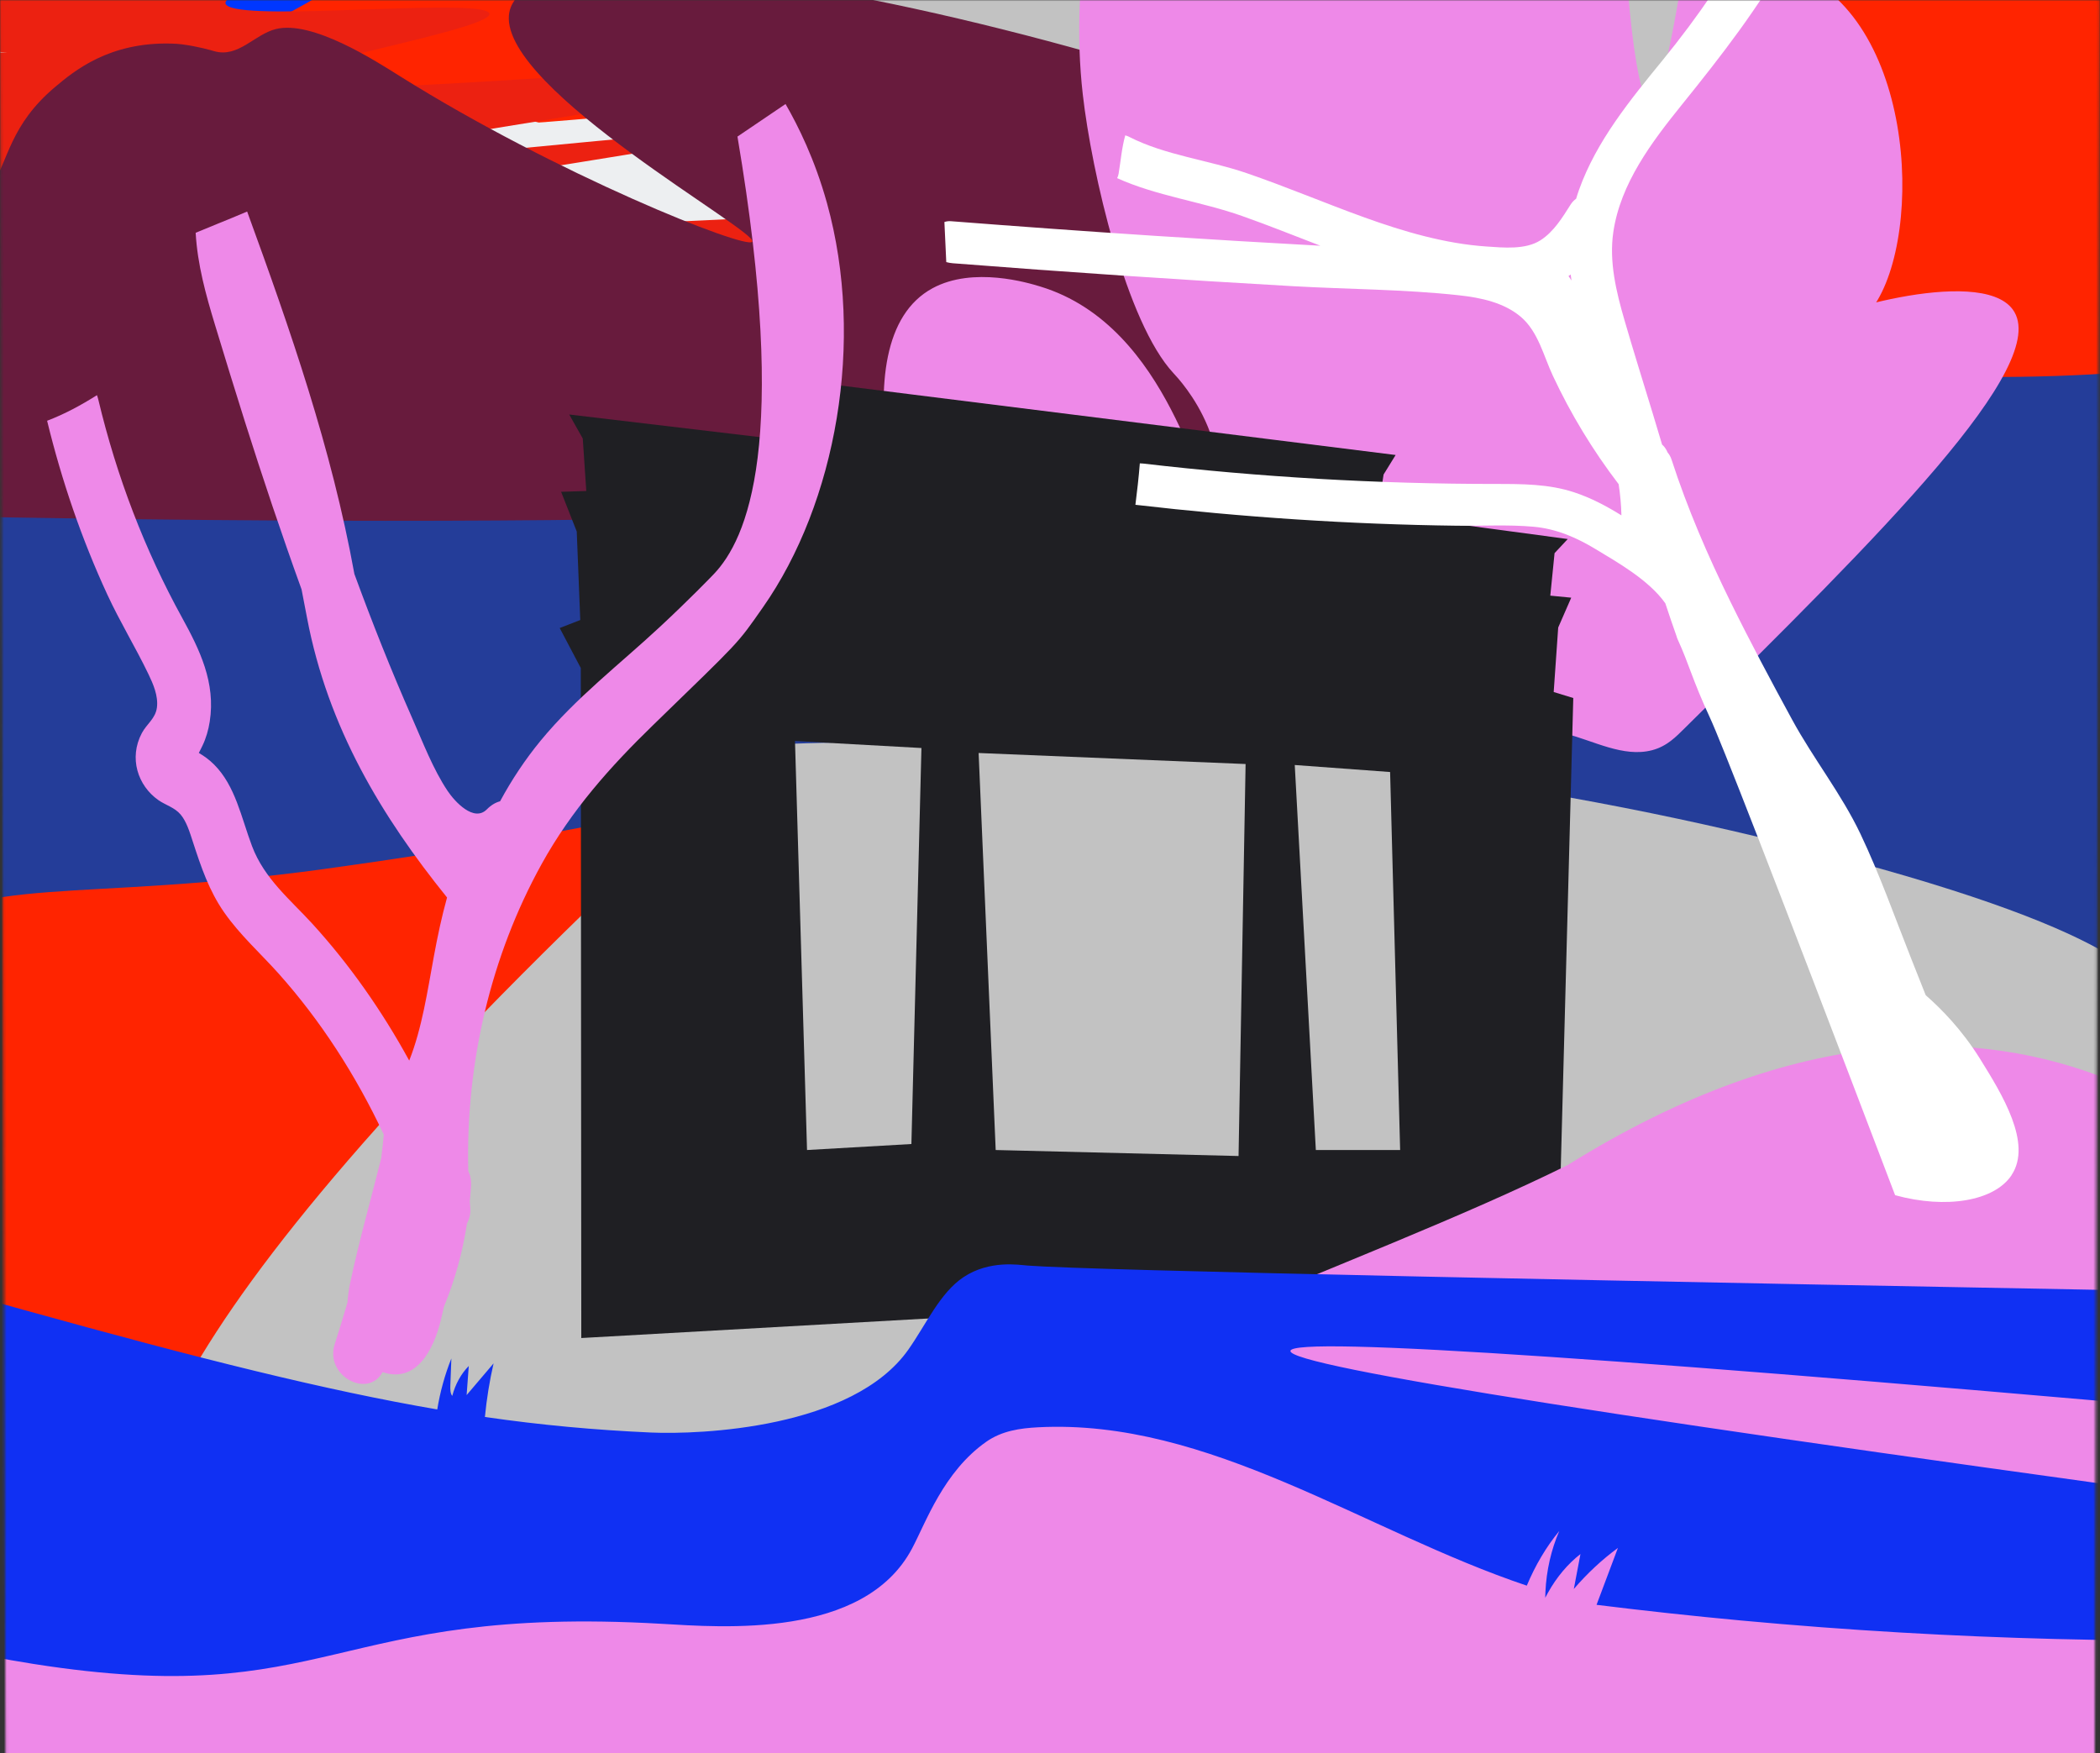 <svg width="793" height="662" viewBox="0 0 793 662" fill="none" xmlns="http://www.w3.org/2000/svg">
<rect x="0" y="0" width="793" height="662" fill="#333333" stroke="none"/>
<g clip-path="url(#clip0_6010_86)">
<mask id="mask0_6010_86" style="mask-type:alpha" maskUnits="userSpaceOnUse" x="0" y="0" width="793" height="791">
<path d="M0 0H792.853L790.648 788.538L2.503 790.028L0 0Z" fill="#E6E6E6"/>
</mask>
<g mask="url(#mask0_6010_86)">
<path d="M0 0H792.853L790.648 788.538L2.503 790.029L0 0Z" fill="#E6E6E6"/>
<g clip-path="url(#clip1_6010_86)">
<path d="M3.703 184.134C48.836 135.461 108.162 157.557 256.082 132.069C588.96 74.695 662.622 1.735 744.365 53.923C842.128 116.349 869.881 305.717 786.687 397.789C749.83 438.576 701.965 447.687 606.818 463.532C105.52 546.964 67.381 530.228 38.98 506.3C-51.569 430.01 -67.11 260.498 3.703 184.134Z" fill="#243D99"/>
<path d="M-36.679 354.324C-8.26 329.896 29.095 340.985 122.235 328.194C331.837 299.399 378.22 262.783 429.69 288.975C491.248 320.304 508.723 415.342 456.339 461.551C433.132 482.021 402.993 486.593 343.082 494.545C27.432 536.417 3.417 528.018 -14.466 516.009C-71.482 477.722 -81.267 392.648 -36.679 354.324Z" fill="#FF2400"/>
<path d="M103.877 -40.422C163.294 -85.081 263.368 -147.985 400.881 -179.353C571.345 -218.251 863.877 -223.418 946.816 -76.622C967.41 -40.163 987.168 27.054 956.679 75.143C866.58 217.275 393.416 104.575 66.92 7.423" fill="#FF2400"/>
<path d="M104.643 -212.823C36.088 -141.745 16.921 -12.872 53.9 13.47C86.545 36.73 149.833 -29.323 256.872 -81.35C511.232 -204.975 744.686 -119.192 749.095 -145.83C755.431 -184.093 278.796 -393.378 104.643 -212.836V-212.823Z" fill="#0037FF"/>
<path d="M61.279 50.754C119.425 51.336 166.814 48.873 198.663 46.62C397.709 32.521 498.437 -20.831 606.022 32.855C616.456 38.066 658.901 59.234 655.945 78.359C653.324 95.317 616.704 99.6 426.962 132.082C410.342 134.929 382.977 139.633 345.836 143.619C308.471 147.629 290.957 147.469 259.716 150.006C229.68 152.445 189.148 156.827 126.779 166.42C37.491 180.148 -11.214 191.413 -17.947 167.794C-25.251 142.195 20.958 90.502 61.291 50.754H61.279Z" fill="#EDEFF1"/>
<path d="M-88.29 1.565C-82.328 0.551 -74.046 -0.305 -63.442 0.272C-38.394 1.645 -18.748 10.04 -15.627 9.244C-14.427 8.945 -14.427 6.996 -63.282 -17.254C-70.805 -20.974 -76.206 -23.62 -74.206 -24.336C-68.364 -26.365 -13.987 -7.546 6.86 -9.993C26.506 -12.3 -7.104 -30.721 6.98 -51.212C16.463 -65.017 43.191 -73.412 51.514 -71.761C63.678 -69.354 32.308 -46.397 64.678 -35.755C90.766 -27.18 138.222 -33.148 148.585 -27.897C163.43 -20.337 73.881 -3.607 86.325 2.44C97.169 7.712 174.753 -0.245 183.996 4.35C195.12 9.88 93.647 26.451 103.851 31.803C116.695 38.527 294.031 20.881 302.914 25.636C312.837 30.947 104.371 59.534 110.493 62.677C115.774 65.382 274.505 46.842 280.067 49.687C286.589 53.009 73.601 80.78 86.685 88.22C99.649 95.58 322.6 76.682 333.283 82.789C339.725 86.449 268.223 98.345 73.881 122.874C77.402 129.379 80.923 135.864 84.484 142.369C58.716 141.235 32.988 140.081 7.22 138.947C8.26 133.556 9.301 128.185 10.341 122.794C-157.272 109.983 -224.613 102.722 -226.054 99.658C-228.575 94.287 -33.513 101.986 -36.274 96.873C-38.995 91.9 -226.214 80.8 -229.655 74.971C-233.416 68.645 -15.387 74.931 -19.188 68.605C-22.789 62.597 -222.293 52.472 -228.175 44.594C-232.456 38.865 -132.264 36.776 -26.151 36.04C-93.412 27.446 -127.343 21.697 -127.903 18.773C-128.543 15.411 -84.969 15.789 2.779 19.907C-10.506 18.594 -31.152 16.008 -54.159 10.855C-68.604 7.613 -80.008 4.251 -88.33 1.505L-88.29 1.565Z" fill="#EC2111"/>
<path d="M151.163 -33.21C203.384 -93.147 235.109 -130.766 255.344 -155.721C256.375 -156.996 261.282 -163.037 268.784 -169.907C294.46 -193.377 337.091 -214.012 355.041 -195.704C360.482 -190.158 362.109 -182.595 363.624 -175.576C369.202 -149.779 357.811 -126.322 358.395 -126.062C359.401 -125.616 381.971 -199.244 392.008 -196.991C398.939 -195.432 393.225 -159.199 405.448 -153.146C420.764 -145.571 448.129 -193.327 458.104 -186.68C466.787 -180.887 454.241 -139.146 458.104 -137.673C461.93 -136.212 475.122 -176.889 481.631 -175.069C487.755 -173.361 479.867 -136.25 490.587 -129.936C501.033 -123.772 514.648 -155.399 540.994 -163.47C575.974 -174.178 617.649 -138.564 638.455 -105.439C662.355 -67.387 673.509 -9.059 659.746 20.947C637.822 68.728 531.591 90.589 151.15 -33.222L151.163 -33.21Z" fill="#C2C2C2"/>
<path d="M-144.229 114.523C-120.226 79.06 -29.277 113.732 -3.378 71.054C3.191 60.221 3.917 47.131 20.695 32.942C28.171 26.614 41.309 15.912 64.433 16.448C66.107 16.489 67.404 16.572 68.659 16.737C74.893 17.549 79.635 18.972 80.918 19.337C90.012 21.916 96.065 12.988 104.168 10.973C117.864 7.555 141.602 22.858 150.919 28.705C209.901 65.723 281.896 94.419 284.072 91.289C286.694 87.513 189.734 34.07 192.174 5.814C193.179 -5.816 210.654 -8.781 217.851 -10.005C298.939 -23.768 610.336 65.434 626.04 126.966C638.16 174.473 474.937 209.077 -127.702 192.453C-155.345 146.307 -151.468 125.212 -144.229 114.523Z" fill="#681B3D"/>
<path d="M525.766 417.335C536.697 413.881 547.628 410.428 558.547 406.974C557.702 382.836 556.87 358.698 556.025 334.559C556.77 322.453 558.621 305.828 563.875 293.326C578.806 257.837 602.259 288.895 623.786 283.324C629.487 281.851 632.928 278.199 636.294 274.87C709.645 202.356 775.157 137.615 760.077 116.906C747.494 99.625 683.658 119.815 683.956 123.231C684.068 124.432 692.366 126.178 698.751 123.417C724.066 112.512 728.55 27.025 690.13 -3.55C685.236 -7.45 670.131 -19.185 652.12 -16.065C644.145 -14.691 638.431 -10.606 635.102 -7.722C628.655 31.06 625.102 39.02 623.04 38.871C617.687 38.487 611.177 -17.093 613.289 -74.888C614.109 -97.343 616.68 -149.061 599.737 -163.977C599.128 -164.51 598.147 -165.277 596.756 -165.351C579.328 -166.354 554.596 -57.707 553.416 -57.917C552.05 -58.165 583.949 -203.663 547.28 -257.065C544.932 -260.481 541.218 -264.591 535.864 -265.47C516.164 -268.713 486.053 -229.893 467.222 -141.832C464.837 -87.131 462.825 -59.786 461.197 -59.786C459.434 -59.786 458.104 -91.897 457.21 -156.117C449.794 -143.491 398.617 -54.253 408.889 35.739C412.243 65.102 425.249 121.783 443.173 140.982C444.217 142.109 451.372 149.61 456.117 161.172C461.272 173.724 462.179 187.588 459.21 188.355C452.614 190.039 442.478 123.281 392.803 108.191C388.381 106.842 367.525 100.504 352.147 108.848C315.366 128.789 341.825 215.526 360.221 256.599C365.972 269.448 368.171 276.367 373.289 280.762C392.008 296.829 428.143 290.813 497.717 330.982C507.108 336.404 514.897 341.392 520.35 344.994C522.163 369.108 523.964 393.222 525.778 417.347L525.766 417.335Z" fill="#EE89E8"/>
<path d="M288.176 281.269C463.608 274.027 599.452 298.933 689.348 322.415C806.982 353.139 814.174 373.143 814.957 381.635C818.422 419.068 716.005 435.073 464.937 548.239C380.804 586.167 321.925 617.225 228.973 624.33C177.125 628.304 80.459 636.647 57.715 596.268C39.057 563.13 63.553 485.615 288.176 281.269Z" fill="#C2C2C2"/>
<path d="M588.221 484.521C590.18 410.876 592.139 337.242 594.098 263.597L586.705 261.331L588.407 236.976C590.052 233.223 591.684 229.458 593.328 225.705C590.693 225.449 588.058 225.194 585.422 224.938C585.959 219.593 586.495 214.236 587.032 208.891C588.687 207.113 590.355 205.336 592.01 203.558C568.072 200.351 544.134 197.132 520.196 193.925L522.469 179.191L527.017 171.825L291.68 142.369C292.625 144.576 293.569 146.773 294.525 148.98V165.98C267.998 162.831 241.472 159.682 214.945 156.533L220.064 165.596C220.507 172.208 220.95 178.82 221.393 185.42C218.221 185.524 215.061 185.617 211.89 185.722C213.86 190.718 215.831 195.715 217.79 200.723C218.233 211.866 218.676 223.009 219.119 234.141C216.531 235.152 213.942 236.151 211.354 237.162C214 242.193 216.659 247.236 219.317 252.267C219.376 336.603 219.446 420.95 219.504 505.286C342.414 498.36 465.323 491.435 588.233 484.51L588.221 484.521ZM524.93 291.542L528.719 434.289H496.887C494.24 385.824 491.582 337.358 488.923 288.893C500.921 289.776 512.92 290.659 524.93 291.542ZM470.36 288.521C469.474 337.87 468.588 387.207 467.702 436.555C437.129 435.8 406.568 435.045 375.995 434.289L369.547 284.361L470.349 288.521H470.36ZM300.204 279.829C316.12 280.712 332.036 281.595 347.952 282.479L344.163 432.024L304.751 434.289C303.235 382.803 301.72 331.316 300.204 279.829Z" fill="#1F1F23"/>
<path d="M278.474 51.547C298.15 167.831 282.101 203.605 269.555 216.789C268.362 218.039 260.214 226.481 249.096 236.817C234.016 250.855 217.52 263.444 204.117 279.746C198.341 286.777 193.248 294.44 188.838 302.597C187.161 303.031 185.46 304.008 183.832 305.655C178.963 310.569 171.758 302.771 169.013 298.661C163.498 290.417 159.647 280.217 155.561 270.97C147.735 253.231 140.543 235.097 133.822 216.752C125.177 169.131 109.613 124.543 93.328 79.881C89.713 81.466 86.024 82.914 82.359 84.424C79.54 85.588 76.72 86.739 73.888 87.903C74.571 99.984 77.738 111.311 81.204 122.736C84.906 134.954 88.669 147.159 92.508 159.327C99.24 180.581 106.308 201.687 113.873 222.57C114.569 226.135 115.264 229.712 115.935 233.289C123.86 275.005 144.294 308.527 168.815 338.929C166.79 346.182 165.212 353.684 163.809 361.309C161.411 374.257 159.386 388.257 154.53 400.512C144.219 381.66 131.959 364.218 118.01 348.906C109.774 339.869 99.824 331.898 95.154 319.482C91.067 308.638 88.918 296.816 80.869 288.746C79.067 286.938 77.167 285.564 75.08 284.326C75.701 283.163 76.21 282.098 76.484 281.529C77.813 278.768 78.707 275.637 79.192 272.542C81.527 257.75 75.341 245.247 68.745 233.24C54.684 207.666 44.1 180.148 37.119 150.885C36.983 150.291 36.796 149.746 36.61 149.226C30.585 153.039 24.362 156.393 17.791 158.894C23.319 181.633 30.896 203.717 40.523 224.525C45.293 234.849 51.143 244.368 56.05 254.568C57.826 258.257 59.826 262.8 59.255 267.207C58.708 271.378 55.392 273.396 53.566 276.837C48.572 286.258 52.038 296.693 59.789 302.139C62.559 304.083 65.938 304.887 68.236 307.635C70.459 310.309 71.652 314.283 72.77 317.712C75.925 327.416 78.968 336.428 84.657 344.561C90.682 353.176 98.334 359.972 105.19 367.635C121.115 385.472 134.319 405.934 144.928 428.463C144.654 431.422 144.331 434.368 143.971 437.301C140.046 452.998 135.574 468.657 132.22 484.526C131.723 486.915 131.375 489.378 131.214 491.842C129.686 497.103 128.096 502.351 126.407 507.55C122.519 519.545 138.94 528.334 144.456 518.159C156.815 522.392 163.647 510.434 166.541 498.204C166.926 496.595 167.299 494.973 167.672 493.364C171.783 483.437 174.665 472.902 176.355 461.997C177.286 460.264 177.771 458.246 177.584 456.067C177.522 455.263 177.46 454.458 177.398 453.654C177.584 451.784 177.746 449.915 177.858 448.046C178.007 445.744 177.597 443.775 176.827 442.141C175.82 401.292 185.41 360.888 204.515 326.327C215.831 305.853 230.526 289.464 246.488 273.953C280.088 241.298 278.064 243.663 288.063 229.403C315.702 189.977 326.782 128.987 312.286 76.712C307.69 60.15 301.379 47.511 296.634 39.279C290.572 43.389 284.511 47.486 278.449 51.596L278.474 51.547Z" fill="#EE89E8"/>
<path d="M-54.193 648.143C21.046 596.611 245.678 593.767 314.907 571.86C390.016 517.252 513.872 478.636 592.021 439.953C767.23 330.706 865.432 452.353 879.57 472.169C890.852 487.997 807.399 397.771 802.417 472.168C798.361 532.758 820.847 622.951 856.896 664.632C577.333 665.664 185.949 742.962 -54.193 648.143Z" fill="#EE89E8"/>
<path d="M759.599 443.762C767.539 431.803 755.943 413.116 747.76 399.949C740.857 388.837 733.016 380.934 727.185 375.818C725.384 371.284 723.584 366.739 721.784 362.206C715.522 346.422 709.845 330.257 702.534 314.897C695.323 299.748 684.764 286.518 676.747 271.783C668.718 257.037 660.799 242.217 653.411 227.164C644.862 209.76 637.187 191.984 631.223 173.605C630.87 172.504 630.351 171.603 629.71 170.862C629.257 169.728 628.573 168.701 627.634 167.885C626.441 163.891 625.248 159.898 624.034 155.904C620.488 144.252 616.833 132.62 613.442 120.936C610.328 110.195 607.578 98.892 609.212 87.684C611.896 69.294 623.691 53.68 635.243 39.369C650.064 21 664.344 2.611 675.764 -17.961C687.371 -38.893 696.361 -61.16 702.744 -84.062C702.788 -84.232 702.821 -84.391 702.855 -84.55C698.415 -86.69 694.34 -89.306 690.971 -92.738C688.972 -91.87 687.316 -90.207 686.587 -87.601C675.267 -46.944 654.846 -10.355 627.888 22.674C615.519 37.822 602.873 53.235 596.28 71.657C595.871 72.79 595.518 73.913 595.176 75.047C594.38 75.619 593.674 76.339 593.11 77.229C590.029 82.091 586.738 87.536 581.68 90.756C576.003 94.368 567.775 93.521 561.304 93.087C545.566 92.017 530.049 87.441 515.361 82.155C500.407 76.763 485.807 70.544 470.765 65.386C456.319 60.428 440.096 58.659 426.511 51.742C425.97 51.466 425.44 51.265 424.921 51.106C423.585 55.852 423.187 61.032 422.403 65.608C422.304 66.222 422.105 66.784 421.851 67.271C436.672 73.987 453.647 76.127 468.987 81.551C478.959 85.068 488.755 89.019 498.607 92.801C477.667 91.657 456.728 90.407 435.788 89.04C410.199 87.366 384.622 85.523 359.055 83.532C358.204 83.468 357.398 83.585 356.625 83.839L357.332 98.977C358.116 99.199 358.944 99.337 359.795 99.411C402.524 102.748 445.297 105.64 488.093 108.065C508.944 109.252 530.17 109.241 550.922 111.508C559.194 112.409 567.985 114.252 574.38 119.728C580.874 125.3 582.939 134.548 586.407 141.932C593.188 156.413 601.482 170.088 611.233 182.842C611.83 186.72 612.183 190.639 612.283 194.622C606.672 191.137 600.863 188.044 594.458 185.925C584.86 182.747 574.744 182.758 564.705 182.758C520.209 182.758 475.757 180.194 431.592 175.046C431.194 175.004 430.797 174.982 430.421 174.982C430.012 180.215 429.405 185.427 428.753 190.628C469.075 195.311 509.64 198.022 550.26 198.531C559.768 198.647 569.509 198.065 578.985 198.902C587.743 199.675 595.297 202.991 602.652 207.44C610.714 212.313 622.686 219.06 628.86 227.832C630.229 231.995 631.632 236.137 633.101 240.268C633.211 240.702 633.366 241.115 633.542 241.497C637.96 251.147 638.943 256.433 645.779 271.189C649.755 279.77 667.679 325.394 715.632 451.347C734.849 456.633 753.094 453.603 759.621 443.773L759.599 443.762ZM592.293 104.241C592.569 104.051 592.845 103.86 593.121 103.659C593.21 104.421 593.32 105.173 593.42 105.936C593.055 105.364 592.68 104.803 592.293 104.241Z" fill="white"/>
</g>
<path d="M882.88 572.467C618.48 536.773 486.638 516.003 487.285 510.149C487.939 504.364 618.324 513.185 878.413 536.606C874.07 520.563 869.742 504.508 865.398 488.465C601.227 483.583 412.251 479.816 387.951 477.915C384.701 477.659 373.642 475.786 363.861 482.283C354.966 488.189 349.727 500.116 343.022 509.648C322.015 539.486 264.346 541.791 245.858 540.976C224.619 540.03 204.332 538.167 183.11 535.104C183.768 528.296 184.855 521.508 186.383 514.867C182.986 518.859 179.602 522.853 176.207 526.832C176.482 523.165 176.742 519.511 177.017 515.845C174.131 518.759 171.914 522.76 170.779 527.146C170.012 526.187 170.008 524.622 170.056 523.215C170.191 519.809 170.312 516.402 170.446 512.997C167.99 519.117 166.199 525.618 165.116 532.254C123.126 525.058 75.756 513.21 9.638 494.853C-8.754 489.742 -23.946 485.463 -34.235 482.556C-43.539 486.31 -52.857 490.062 -62.16 493.803C-21.352 517.608 -1.775 532.146 -3.399 537.419C-5.216 543.293 -33.388 537.658 -87.888 520.532C-114.757 534.973 -141.625 549.413 -168.494 563.854C-96.086 605.135 -31.909 621.361 12.645 628.362C125.611 646.099 124.473 605.989 249.703 613.202C272.637 614.52 326.235 618.97 344.397 584.794C349.639 574.931 356.289 555.809 372.396 544.487C378.36 540.286 385.289 539.352 391.958 538.998C456.6 535.611 515.05 578.167 576.548 598.799C579.729 591.182 583.874 584.144 588.817 578.152C585.737 585.241 583.955 593.141 583.589 601.049C583.751 601.095 583.899 601.139 584.059 601.199C583.897 601.153 583.751 601.095 583.589 601.049C583.558 601.821 583.511 602.605 583.507 603.38C583.848 602.698 584.215 602.034 584.595 601.37C587.85 595.562 592.027 590.577 596.81 586.866C595.98 591.259 595.148 595.666 594.305 600.058C599.393 594.138 604.999 588.927 610.954 584.559C608.268 591.72 605.583 598.881 602.884 606.041C620.728 608.251 638.903 610.235 657.415 611.953C738.888 619.498 815.908 620.945 887.638 618.29C886.055 603.03 884.46 587.754 882.877 572.494L882.88 572.467Z" fill="#1030F3"/>
</g>
</g>
<defs>
<clipPath id="clip0_6010_86">
<rect width="793" height="662" fill="white"/>
</clipPath>
<clipPath id="clip1_6010_86">
<rect width="951.567" height="947.447" fill="white" transform="translate(-64.615 -285.226)"/>
</clipPath>
</defs>
</svg>
